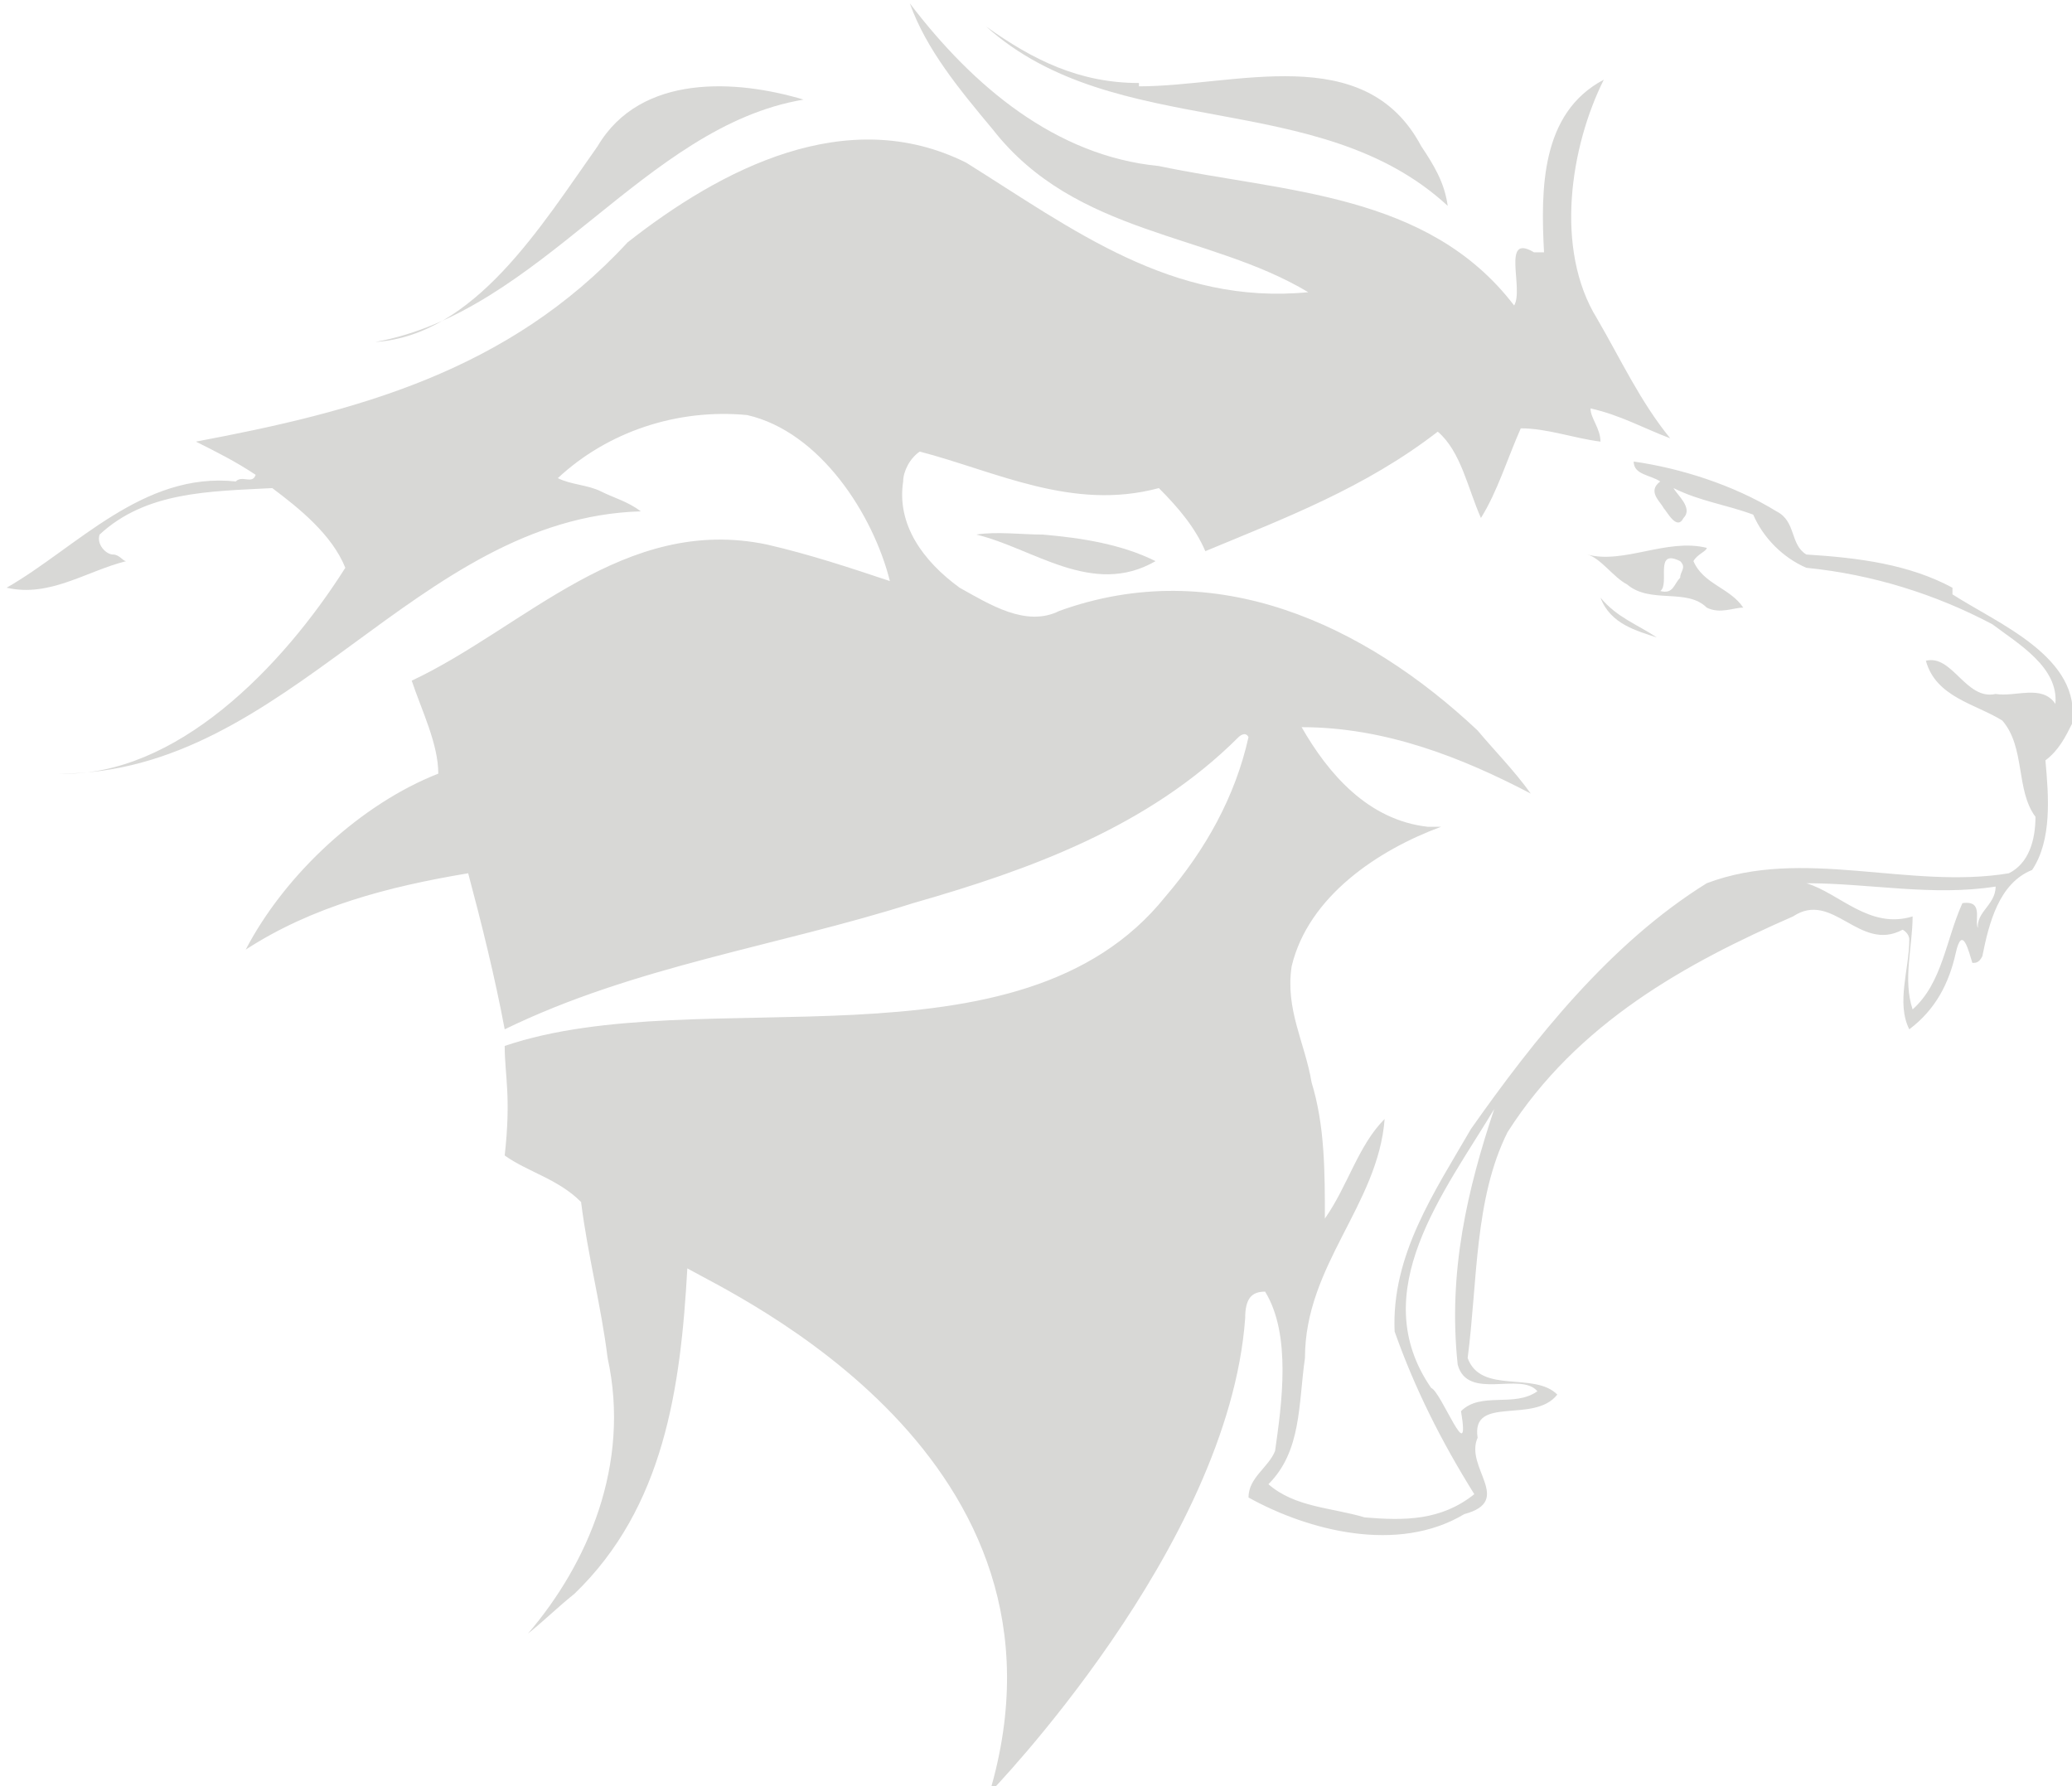 <?xml version="1.0" encoding="UTF-8"?>
<svg id="Ebene_1" data-name="Ebene 1" xmlns="http://www.w3.org/2000/svg" version="1.1" viewBox="0 0 62.4 53.8">
  <defs>
    <style>
      .cls-1 {
        fill: #d8d8d6;
        stroke-width: 0px;
      }
    </style>
  </defs>
  <path class="cls-1" d="M34.3,2.6c2.9,0,6.8-1.4,8.5,1.8.4.6.7,1.1.8,1.8-3.9-3.6-10-1.9-13.9-5.4,1.4,1,2.8,1.7,4.6,1.7h0Z"/>
  <path class="cls-1" d="M24.2,3c-4.8.8-7.9,6.4-12.9,7.3,3-.2,5-3.5,6.7-5.9,1.3-2.2,4.2-2,6.2-1.4h0Z"/>
  <path class="cls-1" d="M34.8,16.9c-1.9,1.1-3.7-.4-5.4-.8.6-.1,1.4,0,2,0,1.2.1,2.4.3,3.4.8h0Z"/>
  <path class="cls-1" d="M51,16.9c.1-.2.4-.3.4-.4-1.2-.3-2.5.5-3.6.2.4.1.8.7,1.2.9.7.6,1.8.1,2.4.7.4.2.8,0,1.1,0-.4-.6-1.2-.7-1.5-1.4ZM50.6,17.4c-.2.2-.2.5-.6.4.3-.2-.2-1.3.6-.9.2.2,0,.3,0,.5Z"/>
  <path class="cls-1" d="M49.9,19.2c-.6-.2-1.4-.4-1.7-1.2.5.6,1.1.8,1.7,1.2h0Z"/>
  <path class="cls-1" d="M58.8,17.7c-1.3-.7-2.8-.9-4.4-1-.5-.3-.3-1-.9-1.3-1.3-.8-2.9-1.3-4.3-1.5,0,.4.5.4.8.6-.4.3,0,.6.1.8.1.1.4.7.6.3.3-.3-.2-.7-.3-.9.8.4,1.6.5,2.4.8.3.7.9,1.3,1.6,1.6,2,.2,3.9.8,5.6,1.7.8.6,2,1.3,1.9,2.4-.4-.6-1.2-.2-1.8-.3-.9.2-1.3-1.2-2.1-1,.3,1.1,1.5,1.3,2.3,1.8.7.8.4,2.1,1,2.9,0,.7-.2,1.4-.8,1.7-3,.5-6.2-.8-9.1.3-2.9,1.8-5.2,4.7-7.1,7.4-1.1,1.9-2.4,3.8-2.3,6.1.6,1.7,1.4,3.3,2.4,4.9-1,.8-2.1.8-3.3.7-1-.3-2.1-.3-2.9-1,1-1,.9-2.4,1.1-3.8,0-2.8,2.2-4.6,2.4-7.2-.8.8-1.1,2-1.8,3,0-1.4,0-2.8-.4-4.1-.2-1.2-.8-2.2-.6-3.5.5-2.1,2.6-3.5,4.5-4.2-.1,0-.2,0-.4,0-1.8-.2-3-1.6-3.8-3,2.5,0,4.8.9,6.9,2-.5-.7-1.1-1.3-1.6-1.9-3.4-3.2-7.9-5.3-12.6-3.6-1,.5-2.1-.2-3-.7-1.1-.8-1.9-1.9-1.7-3.2,0-.3.2-.7.5-.9,2.3.6,4.6,1.8,7.2,1.1.6.6,1.1,1.2,1.4,1.9,2.4-1,4.8-1.9,7-3.6.7.6.9,1.7,1.3,2.6.5-.8.8-1.8,1.2-2.7.8,0,1.6.3,2.4.4,0-.4-.3-.7-.3-1,.9.2,1.6.6,2.4.9-.9-1.1-1.5-2.4-2.2-3.6-1.3-2.1-.8-5.2.2-7.2-1.9,1-1.9,3.3-1.8,5.2h-.3c-1-.6-.3,1.1-.6,1.6-2.6-3.4-6.9-3.4-10.7-4.2-3.1-.3-5.6-2.4-7.5-4.9.5,1.4,1.5,2.6,2.5,3.8,2.5,3.2,6.5,3.1,9.5,4.9-4.1.4-7.1-1.9-10.3-3.9-3.6-1.8-7.4.2-10.2,2.4-3.6,3.9-8.2,5.1-13,6,.6.3,1.2.6,1.8,1-.1.3-.4,0-.6.2-2.8-.3-4.8,2-6.9,3.2,1.3.3,2.4-.5,3.6-.8-.1,0-.2-.2-.4-.2-.2,0-.5-.3-.4-.6,1.4-1.3,3.3-1.3,5.2-1.4.8.6,1.8,1.4,2.2,2.4-1.9,3-5.1,6.3-8.6,6.2,6.9,0,10.7-7.7,17.5-7.9-.4-.3-.8-.4-1.2-.6-.4-.2-.9-.2-1.3-.4,1.5-1.4,3.6-2.1,5.7-1.9,2.2.5,3.8,3,4.3,5-1.2-.4-2.4-.8-3.7-1.1-4.3-.9-7.3,2.5-10.7,4.1.3.9.8,1.9.8,2.8-2.3.9-4.6,3-5.8,5.3,2-1.3,4.3-1.9,6.7-2.3.4,1.5.8,3.1,1.1,4.7,3.9-1.9,8.2-2.5,12.3-3.8,3.5-1,7.1-2.3,9.8-5,0,0,.2-.2.3,0-.4,1.8-1.3,3.4-2.5,4.8-4.4,5.5-14,2.5-19.9,4.5,0,.9.2,1.5,0,3.3.7.5,1.6.7,2.3,1.4.2,1.6.6,3.1.8,4.7.7,3.2-.6,6.2-2.4,8.3.5-.4.9-.8,1.4-1.2,2.7-2.6,3.2-6.2,3.4-9.8,1.4.8,12.1,5.7,9.1,15.8,0,0,7.2-7.4,7.7-14.3,0-.6.2-.8.6-.8.8,1.3.5,3.4.3,4.8-.2.5-.8.8-.8,1.4,1.8,1,4.5,1.7,6.5.5,1.5-.4,0-1.4.4-2.3-.2-1.3,1.7-.4,2.4-1.3-.7-.7-2.3,0-2.7-1.1.3-2.3.2-4.8,1.2-6.8,2.1-3.3,5.4-5.1,8.6-6.5,1.2-.8,2,1.1,3.3.4,0,0,.2.1.2.3,0,.9-.4,1.9,0,2.7.8-.6,1.2-1.4,1.4-2.3.2-.9.4,0,.5.3.1,0,.2,0,.3-.2.2-1,.5-2.2,1.5-2.6.6-.9.5-2.2.4-3.3.4-.3.6-.7.8-1.1.3-2-2.2-3-3.6-3.9ZM43.9,41.1c.3,1.1,1.9.2,2.4.8-.7.5-1.7,0-2.3.6.3,1.8-.6-.6-.9-.7-2-2.9.4-5.9,1.9-8.4-.8,2.4-1.4,4.9-1.1,7.7ZM59.6,28c-.2-.2.2-.9-.5-.8-.5,1.1-.6,2.4-1.5,3.2-.3-.9,0-1.9,0-2.8-1.3.4-2.2-.7-3.2-1,1.9,0,3.8.4,5.7.1,0,.6-.7.8-.5,1.4Z"/>
</svg>